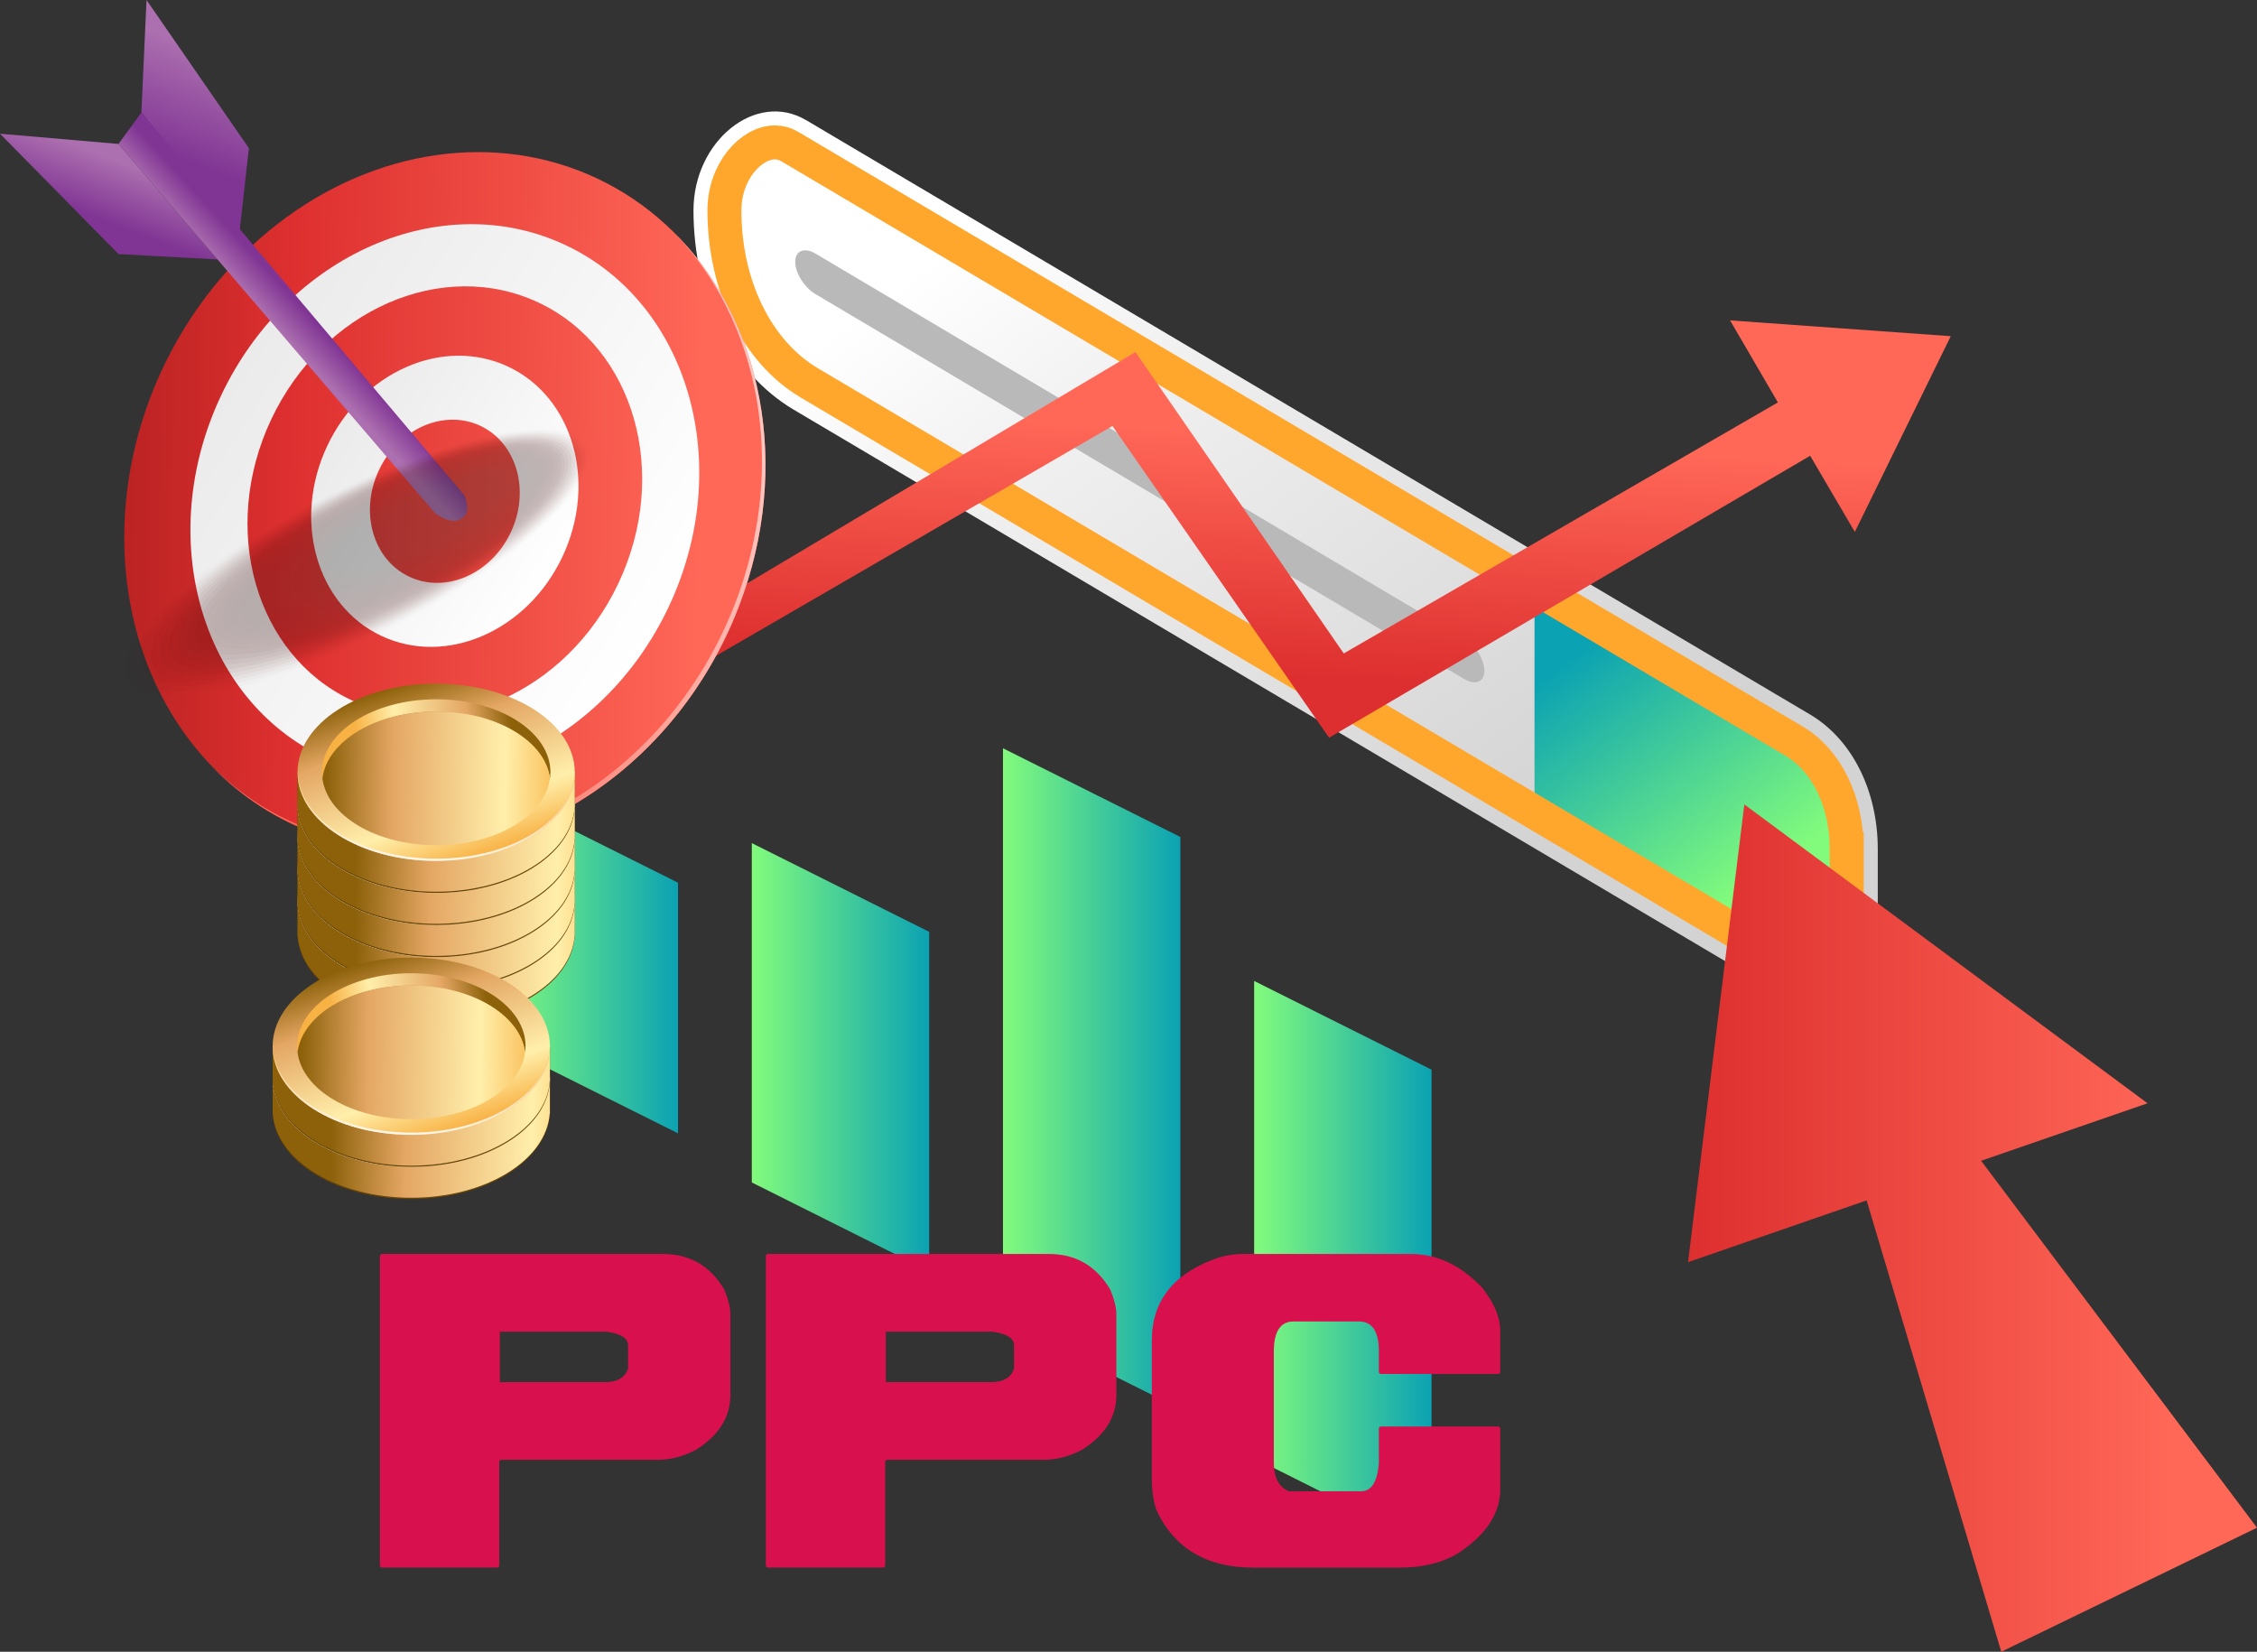 <?xml version="1.0" encoding="UTF-8"?>
<svg id="Layer_1" data-name="Layer 1" xmlns="http://www.w3.org/2000/svg" width="465.47" height="340.67" xmlns:xlink="http://www.w3.org/1999/xlink" viewBox="0 0 465.47 340.67">
  <rect x="0" y="0" width="465.47" height="340.67" fill="#333333" stroke="none"/>
  <defs>
    <style>
      .cls-1 {
        fill: url(#linear-gradient-2);
      }

      .cls-2 {
        fill: #1b1717;
        opacity: .96;
      }

      .cls-3 {
        fill: url(#linear-gradient-51);
      }

      .cls-4 {
        fill: url(#linear-gradient-17);
      }

      .cls-5 {
        fill: url(#linear-gradient-43);
      }

      .cls-6 {
        fill: #3e0606;
        opacity: .27;
      }

      .cls-7 {
        fill: #231313;
        opacity: .81;
      }

      .cls-8 {
        fill: url(#linear-gradient-15);
      }

      .cls-9 {
        fill: #291111;
        opacity: .69;
      }

      .cls-10 {
        fill: url(#linear-gradient-18);
      }

      .cls-11 {
        fill: url(#linear-gradient-40);
      }

      .cls-12 {
        fill: url(#linear-gradient-52);
      }

      .cls-13 {
        fill: url(#linear-gradient-28);
      }

      .cls-14 {
        fill: url(#linear-gradient-14);
      }

      .cls-15 {
        fill: url(#linear-gradient-36);
      }

      .cls-16 {
        fill: url(#linear-gradient-20);
      }

      .cls-17 {
        fill: url(#linear-gradient-6);
      }

      .cls-18 {
        fill: #310d0d;
        opacity: .54;
      }

      .cls-19 {
        fill: none;
        stroke: #ffa62c;
        stroke-miterlimit: 10;
        stroke-width: 7px;
      }

      .cls-20 {
        fill: url(#linear-gradient-35);
      }

      .cls-21 {
        fill: url(#linear-gradient-48);
      }

      .cls-22 {
        fill: url(#linear-gradient-32);
      }

      .cls-23 {
        fill: #480202;
        opacity: .08;
      }

      .cls-24 {
        fill: url(#linear-gradient-11);
      }

      .cls-25 {
        fill: url(#linear-gradient-50);
      }

      .cls-26 {
        fill: url(#linear-gradient-39);
      }

      .cls-27 {
        fill: #251212;
        opacity: .77;
      }

      .cls-28 {
        fill: #4a0101;
        opacity: .04;
      }

      .cls-29 {
        fill: #211414;
        opacity: .85;
      }

      .cls-30 {
        fill: url(#linear-gradient-10);
      }

      .cls-31 {
        fill: #bab9b9;
      }

      .cls-32 {
        fill: #1f1515;
        opacity: .88;
      }

      .cls-33 {
        fill: url(#linear-gradient-49);
      }

      .cls-34 {
        fill: url(#linear-gradient-37);
      }

      .cls-35 {
        fill: url(#linear-gradient-16);
      }

      .cls-36 {
        opacity: .3;
      }

      .cls-37 {
        fill: url(#linear-gradient-31);
      }

      .cls-38 {
        fill: #1d1616;
        opacity: .92;
      }

      .cls-39 {
        fill: #380909;
        opacity: .38;
      }

      .cls-40 {
        fill: url(#linear-gradient-41);
      }

      .cls-41 {
        fill: #3c0707;
        opacity: .31;
      }

      .cls-42 {
        fill: url(#linear-gradient-21);
      }

      .cls-43 {
        fill: #420505;
        opacity: .19;
      }

      .cls-44 {
        fill: url(#linear-gradient-25);
      }

      .cls-45 {
        fill: #400606;
        opacity: .23;
      }

      .cls-46 {
        fill: url(#linear-gradient-5);
      }

      .cls-47 {
        fill: #2f0e0e;
        opacity: .58;
      }

      .cls-48 {
        fill: url(#linear-gradient-45);
      }

      .cls-49 {
        fill: url(#linear-gradient-34);
      }

      .cls-50 {
        fill: #2b1010;
        opacity: .65;
      }

      .cls-51 {
        fill: url(#linear-gradient-7);
      }

      .cls-52 {
        fill: #3a0808;
        opacity: .35;
      }

      .cls-53 {
        fill: #664305;
      }

      .cls-54 {
        fill: url(#linear-gradient-24);
      }

      .cls-55 {
        fill: #330c0c;
        opacity: .5;
      }

      .cls-56 {
        fill: url(#linear-gradient-9);
      }

      .cls-57 {
        fill: url(#linear-gradient-22);
      }

      .cls-58 {
        fill: url(#linear-gradient-42);
      }

      .cls-59 {
        fill: url(#linear-gradient-3);
      }

      .cls-60 {
        fill: #4c0000;
        opacity: 0;
      }

      .cls-61 {
        fill: #191818;
      }

      .cls-62 {
        fill: url(#linear-gradient);
      }

      .cls-63 {
        fill: url(#linear-gradient-27);
      }

      .cls-64 {
        fill: #340b0b;
        opacity: .46;
      }

      .cls-65 {
        fill: url(#linear-gradient-33);
      }

      .cls-66 {
        fill: url(#linear-gradient-38);
      }

      .cls-67 {
        fill: #d9104e;
      }

      .cls-68 {
        fill: url(#linear-gradient-29);
      }

      .cls-69 {
        fill: #271212;
        opacity: .73;
      }

      .cls-70 {
        fill: url(#linear-gradient-30);
      }

      .cls-71 {
        fill: #2d0f0f;
        opacity: .62;
      }

      .cls-72 {
        fill: url(#linear-gradient-23);
      }

      .cls-73 {
        fill: url(#linear-gradient-19);
      }

      .cls-74 {
        fill: url(#linear-gradient-4);
      }

      .cls-75 {
        fill: #460303;
        opacity: .12;
      }

      .cls-76 {
        fill: url(#linear-gradient-8);
      }

      .cls-77 {
        fill: #440404;
        opacity: .15;
      }

      .cls-78 {
        fill: url(#linear-gradient-44);
      }

      .cls-79 {
        fill: url(#linear-gradient-47);
      }

      .cls-80 {
        fill: url(#linear-gradient-46);
      }

      .cls-81 {
        fill: url(#linear-gradient-12);
      }

      .cls-82 {
        fill: url(#linear-gradient-13);
      }

      .cls-83 {
        fill: url(#linear-gradient-26);
      }

      .cls-84 {
        fill: #360a0a;
        opacity: .42;
      }
    </style>
    <linearGradient id="linear-gradient" x1="312.78" y1="177.71" x2="212.09" y2="39.15" gradientUnits="userSpaceOnUse">
      <stop offset="0" stop-color="#d3d3d3"/>
      <stop offset=".71" stop-color="#efefef"/>
      <stop offset="1" stop-color="#fff"/>
    </linearGradient>
    <linearGradient id="linear-gradient-2" x1="360.7" y1="182.9" x2="325.57" y2="134.56" gradientUnits="userSpaceOnUse">
      <stop offset="0" stop-color="#82fb7c"/>
      <stop offset="1" stop-color="#0ba2b3"/>
    </linearGradient>
    <linearGradient id="linear-gradient-3" x1="103.25" y1="198.76" x2="139.83" y2="198.76" xlink:href="#linear-gradient-2"/>
    <linearGradient id="linear-gradient-4" x1="155.05" y1="218.04" x2="191.63" y2="218.04" xlink:href="#linear-gradient-2"/>
    <linearGradient id="linear-gradient-5" x1="206.85" y1="222.47" x2="243.43" y2="222.47" xlink:href="#linear-gradient-2"/>
    <linearGradient id="linear-gradient-6" x1="258.65" y1="260.68" x2="295.23" y2="260.68" xlink:href="#linear-gradient-2"/>
    <linearGradient id="linear-gradient-7" x1="348.13" y1="253.29" x2="465.47" y2="253.29" gradientUnits="userSpaceOnUse">
      <stop offset="0" stop-color="#dd2f2f"/>
      <stop offset=".85" stop-color="#ff6757"/>
    </linearGradient>
    <linearGradient id="linear-gradient-8" x1="264.34" y1="139.52" x2="267.34" y2="80.95" xlink:href="#linear-gradient-7"/>
    <linearGradient id="linear-gradient-9" x1="-9053.89" y1="102.41" x2="-8911.73" y2="104.45" gradientTransform="translate(4019.39 8185.81) rotate(64.74)" gradientUnits="userSpaceOnUse">
      <stop offset="0" stop-color="#b92222"/>
      <stop offset=".25" stop-color="#dd2f2f"/>
      <stop offset=".85" stop-color="#ff6757"/>
    </linearGradient>
    <linearGradient id="linear-gradient-10" x1="-6867.17" y1="31.3" x2="-6769.42" y2="58.51" gradientTransform="translate(821.56 6882.31) rotate(84.27) scale(1 1.1) skewX(.75)" gradientUnits="userSpaceOnUse">
      <stop offset="0" stop-color="#ebebeb"/>
      <stop offset="1" stop-color="#fff"/>
    </linearGradient>
    <linearGradient id="linear-gradient-11" x1="-9053.89" y1="102.41" x2="-8911.73" y2="104.45" gradientTransform="translate(4019.42 8185.8) rotate(64.74)" xlink:href="#linear-gradient-9"/>
    <linearGradient id="linear-gradient-12" x1="-6843.97" y1="37.76" x2="-6792.62" y2="52.05" gradientTransform="translate(821.58 6882.31) rotate(84.27) scale(1 1.1) skewX(.75)" xlink:href="#linear-gradient-10"/>
    <linearGradient id="linear-gradient-13" x1="-9053.89" y1="102.4" x2="-8911.73" y2="104.45" gradientTransform="translate(4019.46 8185.78) rotate(64.74)" xlink:href="#linear-gradient-9"/>
    <linearGradient id="linear-gradient-14" x1="-8897.98" y1="100.92" x2="-8997.55" y2="117.32" gradientTransform="translate(9077.35)" gradientUnits="userSpaceOnUse">
      <stop offset="0" stop-color="#ffddd9"/>
      <stop offset="1" stop-color="#ff6757"/>
    </linearGradient>
    <linearGradient id="linear-gradient-15" x1="-7793.91" y1="456.61" x2="-7790.14" y2="434.44" gradientTransform="translate(7770.17 1103.78) rotate(11.24)" gradientUnits="userSpaceOnUse">
      <stop offset="0" stop-color="#803594"/>
      <stop offset="1" stop-color="#ac6faf"/>
    </linearGradient>
    <linearGradient id="linear-gradient-16" x1="-7807.08" y1="472.21" x2="-7804.99" y2="459.94" xlink:href="#linear-gradient-15"/>
    <linearGradient id="linear-gradient-17" x1="-9014.27" y1="64.29" x2="-9019.16" y2="68.8" gradientTransform="translate(9077.35)" xlink:href="#linear-gradient-15"/>
    <linearGradient id="linear-gradient-18" x1="73.62" y1="191.66" x2="130.3" y2="193.26" gradientUnits="userSpaceOnUse">
      <stop offset="0" stop-color="#8c610a"/>
      <stop offset=".27" stop-color="#e4a663"/>
      <stop offset=".73" stop-color="#ffefab"/>
      <stop offset="1" stop-color="#f8b143"/>
    </linearGradient>
    <linearGradient id="linear-gradient-19" x1="83.57" y1="167.2" x2="96.32" y2="204.32" xlink:href="#linear-gradient-18"/>
    <linearGradient id="linear-gradient-20" x1="105.88" y1="177.93" x2="74.18" y2="183.11" xlink:href="#linear-gradient-18"/>
    <linearGradient id="linear-gradient-21" x1="67.22" y1="186.74" x2="117.7" y2="187.37" xlink:href="#linear-gradient-18"/>
    <linearGradient id="linear-gradient-22" x1="88.88" y1="207.02" x2="90.34" y2="177.98" gradientUnits="userSpaceOnUse">
      <stop offset="0" stop-color="#fff"/>
      <stop offset="1" stop-color="#f8b143"/>
    </linearGradient>
    <linearGradient id="linear-gradient-23" x1="73.62" y1="185.04" x2="130.3" y2="186.64" xlink:href="#linear-gradient-18"/>
    <linearGradient id="linear-gradient-24" x1="83.57" y1="160.58" x2="96.32" y2="197.7" xlink:href="#linear-gradient-18"/>
    <linearGradient id="linear-gradient-25" x1="105.88" y1="171.31" x2="74.18" y2="176.49" xlink:href="#linear-gradient-18"/>
    <linearGradient id="linear-gradient-26" x1="67.22" y1="180.12" x2="117.7" y2="180.75" xlink:href="#linear-gradient-18"/>
    <linearGradient id="linear-gradient-27" x1="88.88" y1="200.4" x2="90.34" y2="171.36" xlink:href="#linear-gradient-22"/>
    <linearGradient id="linear-gradient-28" x1="73.62" y1="178.42" x2="130.3" y2="180.02" xlink:href="#linear-gradient-18"/>
    <linearGradient id="linear-gradient-29" x1="83.57" y1="153.96" x2="96.32" y2="191.08" xlink:href="#linear-gradient-18"/>
    <linearGradient id="linear-gradient-30" x1="105.88" y1="164.69" x2="74.18" y2="169.87" xlink:href="#linear-gradient-18"/>
    <linearGradient id="linear-gradient-31" x1="67.22" y1="173.5" x2="117.7" y2="174.13" xlink:href="#linear-gradient-18"/>
    <linearGradient id="linear-gradient-32" x1="88.88" y1="193.78" x2="90.34" y2="164.74" xlink:href="#linear-gradient-22"/>
    <linearGradient id="linear-gradient-33" x1="73.62" y1="171.8" x2="130.3" y2="173.4" xlink:href="#linear-gradient-18"/>
    <linearGradient id="linear-gradient-34" x1="83.57" y1="147.33" x2="96.32" y2="184.46" xlink:href="#linear-gradient-18"/>
    <linearGradient id="linear-gradient-35" x1="105.88" y1="158.07" x2="74.18" y2="163.24" xlink:href="#linear-gradient-18"/>
    <linearGradient id="linear-gradient-36" x1="67.22" y1="166.87" x2="117.7" y2="167.51" xlink:href="#linear-gradient-18"/>
    <linearGradient id="linear-gradient-37" x1="88.88" y1="187.15" x2="90.34" y2="158.12" xlink:href="#linear-gradient-22"/>
    <linearGradient id="linear-gradient-38" x1="73.62" y1="165.18" x2="130.3" y2="166.78" xlink:href="#linear-gradient-18"/>
    <linearGradient id="linear-gradient-39" x1="83.57" y1="140.71" x2="96.32" y2="177.84" xlink:href="#linear-gradient-18"/>
    <linearGradient id="linear-gradient-40" x1="105.88" y1="151.45" x2="74.18" y2="156.62" xlink:href="#linear-gradient-18"/>
    <linearGradient id="linear-gradient-41" x1="67.22" y1="160.25" x2="117.7" y2="160.89" xlink:href="#linear-gradient-18"/>
    <linearGradient id="linear-gradient-42" x1="88.88" y1="180.53" x2="90.34" y2="151.5" xlink:href="#linear-gradient-22"/>
    <linearGradient id="linear-gradient-43" x1="68.49" y1="228.31" x2="125.17" y2="229.9" xlink:href="#linear-gradient-18"/>
    <linearGradient id="linear-gradient-44" x1="78.44" y1="203.84" x2="91.19" y2="240.96" xlink:href="#linear-gradient-18"/>
    <linearGradient id="linear-gradient-45" x1="100.75" y1="214.57" x2="69.05" y2="219.75" xlink:href="#linear-gradient-18"/>
    <linearGradient id="linear-gradient-46" x1="62.09" y1="223.38" x2="112.57" y2="224.01" xlink:href="#linear-gradient-18"/>
    <linearGradient id="linear-gradient-47" x1="83.75" y1="243.66" x2="85.21" y2="214.62" xlink:href="#linear-gradient-22"/>
    <linearGradient id="linear-gradient-48" x1="68.49" y1="221.68" x2="125.17" y2="223.28" xlink:href="#linear-gradient-18"/>
    <linearGradient id="linear-gradient-49" x1="78.44" y1="197.22" x2="91.19" y2="234.34" xlink:href="#linear-gradient-18"/>
    <linearGradient id="linear-gradient-50" x1="100.75" y1="207.95" x2="69.05" y2="213.13" xlink:href="#linear-gradient-18"/>
    <linearGradient id="linear-gradient-51" x1="62.09" y1="216.76" x2="112.57" y2="217.39" xlink:href="#linear-gradient-18"/>
    <linearGradient id="linear-gradient-52" x1="83.75" y1="237.04" x2="85.21" y2="208" xlink:href="#linear-gradient-22"/>
  </defs>
  <g>
    <path class="cls-62" d="m166.22,24.76l207.07,122.6c8.65,5.12,13.97,15.7,13.97,27.76v11.31c0,13.52-12.13,23.26-21.82,17.52l-201.73-119.44c-12.81-7.58-20.69-23.25-20.69-41.11h0c0-14.37,12.9-24.73,23.2-18.63Z"/>
    <path class="cls-1" d="m380.86,175.12v11.3c0,7.33-4.98,12.81-9.42,12.81-.96,0-1.85-.26-2.75-.79l-52.22-30.91v-46.37l53.55,31.71c6.68,3.95,10.83,12.48,10.83,22.25Z"/>
    <path class="cls-19" d="m380.86,175.12v11.3c0,7.33-4.98,12.81-9.42,12.81-.96,0-1.85-.26-2.75-.79l-52.22-30.91-149.52-88.53c-10.83-6.41-17.55-20.05-17.55-35.61,0-8.03,5.5-14.02,10.42-14.02,1.09,0,2.11.29,3.13.9l153.52,90.89,53.55,31.71c6.68,3.95,10.83,12.48,10.83,22.25Z"/>
    <path class="cls-31" d="m301.95,140.04L168.18,60.66c-2.3-1.36-4.18-4.36-4.18-6.66h0c0-2.3,1.88-3.06,4.18-1.7l133.77,79.38c2.3,1.36,4.18,4.36,4.18,6.66h0c0,2.3-1.88,3.06-4.18,1.7Z"/>
  </g>
  <g>
    <polygon class="cls-59" points="103.25 215.46 139.83 233.75 139.83 182.06 103.25 163.77 103.25 215.46"/>
    <polygon class="cls-74" points="155.05 243.88 191.63 262.18 191.63 192.19 155.05 173.89 155.05 243.88"/>
    <polygon class="cls-46" points="206.85 272.31 243.43 290.61 243.43 172.63 206.85 154.33 206.85 272.31"/>
    <polygon class="cls-17" points="258.65 300.74 295.23 319.04 295.23 220.62 258.65 202.32 258.65 300.74"/>
  </g>
  <polygon class="cls-51" points="465.47 315.09 408.57 239.41 442.89 227.55 359.74 165.91 348.13 260.32 384.96 247.58 412.73 340.67 465.47 315.09"/>
  <polygon class="cls-76" points="130.22 134.53 234.17 72.61 277.13 134.77 366.66 83 356.8 66.08 402.31 69.34 382.53 109.71 373.32 94 274.1 152.15 229.43 87.86 135.33 142.41 130.22 134.53"/>
  <g>
    <g>
      <g>
        <ellipse class="cls-56" cx="91.74" cy="103.39" rx="73.62" ry="64.33" transform="translate(-40.91 142.24) rotate(-64.74)"/>
        <ellipse class="cls-30" cx="91.74" cy="103.39" rx="58.41" ry="51.04" transform="translate(-40.91 142.24) rotate(-64.74)"/>
        <ellipse class="cls-24" cx="91.74" cy="103.39" rx="45.31" ry="39.59" transform="translate(-40.91 142.24) rotate(-64.74)"/>
        <ellipse class="cls-81" cx="91.74" cy="103.39" rx="30.69" ry="26.81" transform="translate(-40.91 142.24) rotate(-64.74)"/>
        <ellipse class="cls-82" cx="91.74" cy="103.39" rx="17.2" ry="15.03" transform="translate(-40.91 142.24) rotate(-64.74)"/>
        <path class="cls-14" d="m138.89,47.82c17.73,18.17,23.66,47.96,12.82,76.37-14.48,37.96-53.39,59.08-86.92,47.19-8.09-2.87-15.12-7.4-20.94-13.16,5.95,6.1,13.24,10.9,21.67,13.89,33.52,11.89,72.44-9.24,86.92-47.19,10.98-28.8,4.74-59-13.55-77.1Z"/>
      </g>
      <g>
        <polygon class="cls-8" points="29.16 23.21 30.22 0 51.33 30.57 49.34 48.33 29.16 23.21"/>
        <polygon class="cls-35" points="24.44 29.69 0 27.58 24.44 52.4 44.86 53.51 24.44 29.69"/>
        <path class="cls-4" d="m89.7,105.82L24.44,29.69l4.72-6.48,66.58,78.91s1.57,3.26-.24,4.63q-2.26,1.7-5.79-.93Z"/>
      </g>
    </g>
    <g class="cls-36">
      <ellipse class="cls-60" cx="72.95" cy="116.48" rx="54.62" ry="15.44" transform="translate(-44.83 45.64) rotate(-26.92)"/>
      <ellipse class="cls-28" cx="73.52" cy="116.12" rx="53.22" ry="15.04" transform="translate(-44.6 45.86) rotate(-26.92)"/>
      <ellipse class="cls-23" cx="74.08" cy="115.76" rx="51.81" ry="14.64" transform="translate(-44.38 46.08) rotate(-26.92)"/>
      <ellipse class="cls-75" cx="74.64" cy="115.4" rx="50.4" ry="14.25" transform="translate(-44.16 46.29) rotate(-26.92)"/>
      <ellipse class="cls-77" cx="75.21" cy="115.04" rx="49" ry="13.85" transform="translate(-43.93 46.51) rotate(-26.92)"/>
      <ellipse class="cls-43" cx="75.77" cy="114.68" rx="47.59" ry="13.45" transform="translate(-43.71 46.73) rotate(-26.92)"/>
      <ellipse class="cls-45" cx="76.34" cy="114.32" rx="46.18" ry="13.05" transform="translate(-43.48 46.94) rotate(-26.92)"/>
      <ellipse class="cls-6" cx="76.9" cy="113.97" rx="44.77" ry="12.65" transform="translate(-43.26 47.16) rotate(-26.92)"/>
      <ellipse class="cls-41" cx="77.47" cy="113.61" rx="43.37" ry="12.26" transform="translate(-43.04 47.38) rotate(-26.92)"/>
      <ellipse class="cls-52" cx="78.03" cy="113.25" rx="41.96" ry="11.86" transform="translate(-42.81 47.59) rotate(-26.92)"/>
      <ellipse class="cls-39" cx="78.59" cy="112.89" rx="40.55" ry="11.46" transform="translate(-42.59 47.81) rotate(-26.92)"/>
      <ellipse class="cls-84" cx="79.16" cy="112.53" rx="39.15" ry="11.06" transform="translate(-42.37 48.03) rotate(-26.92)"/>
      <ellipse class="cls-64" cx="79.72" cy="112.17" rx="37.74" ry="10.67" transform="translate(-42.14 48.24) rotate(-26.92)"/>
      <ellipse class="cls-55" cx="80.29" cy="111.81" rx="36.33" ry="10.27" transform="translate(-41.92 48.46) rotate(-26.92)"/>
      <ellipse class="cls-18" cx="80.85" cy="111.45" rx="34.93" ry="9.87" transform="translate(-41.69 48.68) rotate(-26.92)"/>
      <ellipse class="cls-47" cx="81.41" cy="111.09" rx="33.52" ry="9.47" transform="translate(-41.47 48.89) rotate(-26.92)"/>
      <ellipse class="cls-71" cx="81.98" cy="110.73" rx="32.11" ry="9.08" transform="translate(-41.25 49.11) rotate(-26.92)"/>
      <ellipse class="cls-50" cx="82.54" cy="110.37" rx="30.7" ry="8.68" transform="translate(-41.02 49.32) rotate(-26.92)"/>
      <ellipse class="cls-9" cx="83.11" cy="110.01" rx="29.3" ry="8.28" transform="translate(-40.8 49.54) rotate(-26.92)"/>
      <ellipse class="cls-69" cx="83.67" cy="109.65" rx="27.89" ry="7.88" transform="translate(-40.57 49.76) rotate(-26.92)"/>
      <ellipse class="cls-27" cx="84.24" cy="109.29" rx="26.48" ry="7.48" transform="translate(-40.35 49.97) rotate(-26.92)"/>
      <ellipse class="cls-7" cx="84.8" cy="108.93" rx="25.08" ry="7.09" transform="translate(-40.13 50.19) rotate(-26.92)"/>
      <ellipse class="cls-29" cx="85.36" cy="108.57" rx="23.67" ry="6.69" transform="translate(-39.9 50.41) rotate(-26.92)"/>
      <ellipse class="cls-32" cx="85.93" cy="108.21" rx="22.26" ry="6.29" transform="translate(-39.68 50.62) rotate(-26.92)"/>
      <ellipse class="cls-38" cx="86.49" cy="107.85" rx="20.85" ry="5.89" transform="translate(-39.45 50.84) rotate(-26.92)"/>
      <ellipse class="cls-2" cx="87.06" cy="107.49" rx="19.45" ry="5.5" transform="translate(-39.23 51.06) rotate(-26.92)"/>
      <ellipse class="cls-61" cx="87.62" cy="107.13" rx="18.04" ry="5.1" transform="translate(-39.01 51.27) rotate(-26.92)"/>
    </g>
  </g>
  <g>
    <path class="cls-67" d="m78.62,258.63h58.08c5.53,0,9.75,2.44,12.66,7.31.84,2.04,1.27,3.73,1.27,5.06v16.73c0,4.52-2.34,8.27-7.03,11.25-2.65,1.41-5.32,2.11-8.02,2.11h-32.34l-.28.28v21.66l-.28.28h-24.05l-.28-.28v-64.12l.28-.28Zm24.47,16.03v10.41h21.66c2.58,0,4.17-.94,4.78-2.81v-4.78c0-1.45-1.45-2.39-4.36-2.81h-22.08Z"/>
    <path class="cls-67" d="m158.22,258.63h58.08c5.53,0,9.75,2.44,12.66,7.31.84,2.04,1.27,3.73,1.27,5.06v16.73c0,4.52-2.34,8.27-7.03,11.25-2.65,1.41-5.32,2.11-8.02,2.11h-32.34l-.28.28v21.66l-.28.28h-24.05l-.28-.28v-64.12l.28-.28Zm24.47,16.03v10.41h21.66c2.58,0,4.17-.94,4.78-2.81v-4.78c0-1.45-1.45-2.39-4.36-2.81h-22.08Z"/>
    <path class="cls-67" d="m256.09,258.63h34.88c5.41,0,10.34,2.34,14.77,7.03,2.44,3.14,3.66,6.05,3.66,8.72v8.72l-.28.28h-24.47l-.28-.28v-4.36c0-4.12-1.36-6.19-4.08-6.19h-13.5c-2.72,0-4.08,2.06-4.08,6.19v22.92c0,3.07,1.03,5.04,3.09,5.91h14.91c2.13,0,3.35-1.92,3.66-5.77v-7.31l.28-.28h24.47l.28.28v12.66c0,4.99-2.91,9.4-8.72,13.22-3.26,1.97-7.29,2.95-12.09,2.95h-30.09c-9.73,0-16.43-4.03-20.11-12.09-.56-1.95-.84-3.91-.84-5.91v-28.83c0-8.34,4.64-14.06,13.92-17.16,1.71-.47,3.26-.7,4.64-.7Z"/>
  </g>
  <g>
    <g>
      <g>
        <path class="cls-53" d="m116.76,186.01c-4.04-6.96-14.52-11.91-26.81-11.91s-22.77,4.96-26.81,11.91h-1.78v7.24h.03c.71,9.69,13.23,17.4,28.56,17.4s27.85-7.71,28.56-17.4h.03v-7.24h-1.78Z"/>
        <path class="cls-10" d="m116.76,185.76c-4.04-6.96-14.52-11.91-26.81-11.91s-22.77,4.96-26.81,11.91h-1.78v7.24h.03c.71,9.69,13.23,17.4,28.56,17.4s27.85-7.71,28.56-17.4h.03v-7.24h-1.78Z"/>
        <ellipse class="cls-73" cx="89.95" cy="185.76" rx="28.59" ry="18.28"/>
        <path class="cls-16" d="m113.5,185.76c0,.42-.03.84-.08,1.26-1-7.72-11.12-13.79-23.46-13.79s-22.47,6.07-23.46,13.79c-.06-.42-.08-.83-.08-1.26,0-8.31,10.54-15.05,23.55-15.05s23.55,6.74,23.55,15.05Z"/>
        <path class="cls-42" d="m113.41,187.02c-1,7.72-11.12,13.79-23.46,13.79s-22.47-6.07-23.46-13.79c1-7.72,11.12-13.79,23.46-13.79s22.47,6.07,23.46,13.79Z"/>
      </g>
      <path class="cls-57" d="m89.95,203.58c-15.67,0-28.4-8.06-28.59-18.05,0,.08,0,.15,0,.23,0,10.09,12.8,18.28,28.59,18.28s28.59-8.18,28.59-18.28c0-.08,0-.15,0-.23-.19,9.99-12.92,18.05-28.59,18.05Z"/>
    </g>
    <g>
      <g>
        <path class="cls-53" d="m116.76,179.39c-4.04-6.96-14.52-11.91-26.81-11.91s-22.77,4.96-26.81,11.91h-1.78v7.24h.03c.71,9.69,13.23,17.4,28.56,17.4s27.85-7.71,28.56-17.4h.03v-7.24h-1.78Z"/>
        <path class="cls-72" d="m116.76,179.14c-4.04-6.96-14.52-11.91-26.81-11.91s-22.77,4.96-26.81,11.91h-1.78v7.24h.03c.71,9.69,13.23,17.4,28.56,17.4s27.85-7.71,28.56-17.4h.03v-7.24h-1.78Z"/>
        <ellipse class="cls-54" cx="89.95" cy="179.14" rx="28.59" ry="18.28"/>
        <path class="cls-44" d="m113.5,179.14c0,.42-.03.84-.08,1.26-1-7.72-11.12-13.79-23.46-13.79s-22.47,6.07-23.46,13.79c-.06-.42-.08-.83-.08-1.26,0-8.31,10.54-15.05,23.55-15.05s23.55,6.74,23.55,15.05Z"/>
        <path class="cls-83" d="m113.41,180.4c-1,7.72-11.12,13.79-23.46,13.79s-22.47-6.07-23.46-13.79c1-7.72,11.12-13.79,23.46-13.79s22.47,6.07,23.46,13.79Z"/>
      </g>
      <path class="cls-63" d="m89.95,196.96c-15.67,0-28.4-8.06-28.59-18.05,0,.08,0,.15,0,.23,0,10.09,12.8,18.28,28.59,18.28s28.59-8.18,28.59-18.28c0-.08,0-.15,0-.23-.19,9.99-12.92,18.05-28.59,18.05Z"/>
    </g>
    <g>
      <g>
        <path class="cls-53" d="m116.76,172.77c-4.04-6.96-14.52-11.91-26.81-11.91s-22.77,4.96-26.81,11.91h-1.78v7.24h.03c.71,9.69,13.23,17.4,28.56,17.4s27.85-7.71,28.56-17.4h.03v-7.24h-1.78Z"/>
        <path class="cls-13" d="m116.76,172.52c-4.04-6.96-14.52-11.91-26.81-11.91s-22.77,4.96-26.81,11.91h-1.78v7.24h.03c.71,9.69,13.23,17.4,28.56,17.4s27.85-7.71,28.56-17.4h.03v-7.24h-1.78Z"/>
        <ellipse class="cls-68" cx="89.95" cy="172.52" rx="28.59" ry="18.28"/>
        <path class="cls-70" d="m113.5,172.52c0,.42-.03.84-.08,1.26-1-7.72-11.12-13.79-23.46-13.79s-22.47,6.07-23.46,13.79c-.06-.42-.08-.83-.08-1.26,0-8.31,10.54-15.05,23.55-15.05s23.55,6.74,23.55,15.05Z"/>
        <path class="cls-37" d="m113.41,173.78c-1,7.72-11.12,13.79-23.46,13.79s-22.47-6.07-23.46-13.79c1-7.72,11.12-13.79,23.46-13.79s22.47,6.07,23.46,13.79Z"/>
      </g>
      <path class="cls-22" d="m89.95,190.34c-15.67,0-28.4-8.06-28.59-18.05,0,.08,0,.15,0,.23,0,10.09,12.8,18.28,28.59,18.28s28.59-8.18,28.59-18.28c0-.08,0-.15,0-.23-.19,9.99-12.92,18.05-28.59,18.05Z"/>
    </g>
    <g>
      <g>
        <path class="cls-53" d="m116.76,166.15c-4.04-6.96-14.52-11.91-26.81-11.91s-22.77,4.96-26.81,11.91h-1.78v7.24h.03c.71,9.69,13.23,17.4,28.56,17.4s27.85-7.71,28.56-17.4h.03v-7.24h-1.78Z"/>
        <path class="cls-65" d="m116.76,165.9c-4.04-6.96-14.52-11.91-26.81-11.91s-22.77,4.96-26.81,11.91h-1.78v7.24h.03c.71,9.69,13.23,17.4,28.56,17.4s27.85-7.71,28.56-17.4h.03v-7.24h-1.78Z"/>
        <ellipse class="cls-49" cx="89.95" cy="165.9" rx="28.59" ry="18.28"/>
        <path class="cls-20" d="m113.5,165.9c0,.42-.03.84-.08,1.26-1-7.72-11.12-13.79-23.46-13.79s-22.47,6.07-23.46,13.79c-.06-.42-.08-.83-.08-1.26,0-8.31,10.54-15.05,23.55-15.05s23.55,6.74,23.55,15.05Z"/>
        <path class="cls-15" d="m113.41,167.16c-1,7.72-11.12,13.79-23.46,13.79s-22.47-6.07-23.46-13.79c1-7.72,11.12-13.79,23.46-13.79s22.47,6.07,23.46,13.79Z"/>
      </g>
      <path class="cls-34" d="m89.95,183.72c-15.67,0-28.4-8.06-28.59-18.05,0,.08,0,.15,0,.23,0,10.09,12.8,18.28,28.59,18.28s28.59-8.18,28.59-18.28c0-.08,0-.15,0-.23-.19,9.99-12.92,18.05-28.59,18.05Z"/>
    </g>
    <g>
      <g>
        <path class="cls-53" d="m116.76,159.53c-4.04-6.96-14.52-11.91-26.81-11.91s-22.77,4.96-26.81,11.91h-1.78v7.24h.03c.71,9.69,13.23,17.4,28.56,17.4s27.85-7.71,28.56-17.4h.03v-7.24h-1.78Z"/>
        <path class="cls-66" d="m116.76,159.28c-4.04-6.96-14.52-11.91-26.81-11.91s-22.77,4.96-26.81,11.91h-1.78v7.24h.03c.71,9.69,13.23,17.4,28.56,17.4s27.85-7.71,28.56-17.4h.03v-7.24h-1.78Z"/>
        <ellipse class="cls-26" cx="89.95" cy="159.28" rx="28.59" ry="18.28"/>
        <path class="cls-11" d="m113.5,159.28c0,.42-.03.84-.08,1.26-1-7.72-11.12-13.79-23.46-13.79s-22.47,6.07-23.46,13.79c-.06-.42-.08-.83-.08-1.26,0-8.31,10.54-15.05,23.55-15.05s23.55,6.74,23.55,15.05Z"/>
        <path class="cls-40" d="m113.41,160.54c-1,7.72-11.12,13.79-23.46,13.79s-22.47-6.07-23.46-13.79c1-7.72,11.12-13.79,23.46-13.79s22.47,6.07,23.46,13.79Z"/>
      </g>
      <path class="cls-58" d="m89.95,177.1c-15.67,0-28.4-8.06-28.59-18.05,0,.08,0,.15,0,.23,0,10.09,12.8,18.28,28.59,18.28s28.59-8.18,28.59-18.28c0-.08,0-.15,0-.23-.19,9.99-12.92,18.05-28.59,18.05Z"/>
    </g>
  </g>
  <g>
    <g>
      <g>
        <path class="cls-53" d="m111.63,222.66c-4.04-6.96-14.52-11.91-26.81-11.91s-22.77,4.96-26.81,11.91h-1.78v7.24h.03c.71,9.69,13.23,17.4,28.56,17.4s27.85-7.71,28.56-17.4h.03v-7.24h-1.78Z"/>
        <path class="cls-5" d="m111.63,222.4c-4.04-6.96-14.52-11.91-26.81-11.91s-22.77,4.96-26.81,11.91h-1.78v7.24h.03c.71,9.69,13.23,17.4,28.56,17.4s27.85-7.71,28.56-17.4h.03v-7.24h-1.78Z"/>
        <ellipse class="cls-78" cx="84.82" cy="222.4" rx="28.59" ry="18.28"/>
        <path class="cls-48" d="m108.37,222.4c0,.42-.03.84-.08,1.26-1-7.72-11.12-13.79-23.46-13.79s-22.47,6.07-23.46,13.79c-.06-.42-.08-.83-.08-1.26,0-8.31,10.54-15.05,23.55-15.05s23.55,6.74,23.55,15.05Z"/>
        <path class="cls-80" d="m108.28,223.66c-1,7.72-11.12,13.79-23.46,13.79s-22.47-6.07-23.46-13.79c1-7.72,11.12-13.79,23.46-13.79s22.47,6.07,23.46,13.79Z"/>
      </g>
      <path class="cls-79" d="m84.82,240.22c-15.67,0-28.4-8.06-28.59-18.05,0,.08,0,.15,0,.23,0,10.09,12.8,18.28,28.59,18.28s28.59-8.18,28.59-18.28c0-.08,0-.15,0-.23-.19,9.99-12.92,18.05-28.59,18.05Z"/>
    </g>
    <g>
      <g>
        <path class="cls-53" d="m111.63,216.03c-4.04-6.96-14.52-11.91-26.81-11.91s-22.77,4.96-26.81,11.91h-1.78v7.24h.03c.71,9.69,13.23,17.4,28.56,17.4s27.85-7.71,28.56-17.4h.03v-7.24h-1.78Z"/>
        <path class="cls-21" d="m111.63,215.78c-4.04-6.96-14.52-11.91-26.81-11.91s-22.77,4.96-26.81,11.91h-1.78v7.24h.03c.71,9.69,13.23,17.4,28.56,17.4s27.85-7.71,28.56-17.4h.03v-7.24h-1.78Z"/>
        <ellipse class="cls-33" cx="84.82" cy="215.78" rx="28.59" ry="18.28"/>
        <path class="cls-25" d="m108.37,215.78c0,.42-.03.84-.08,1.26-1-7.72-11.12-13.79-23.46-13.79s-22.47,6.07-23.46,13.79c-.06-.42-.08-.83-.08-1.26,0-8.31,10.54-15.05,23.55-15.05s23.55,6.74,23.55,15.05Z"/>
        <path class="cls-3" d="m108.28,217.04c-1,7.72-11.12,13.79-23.46,13.79s-22.47-6.07-23.46-13.79c1-7.72,11.12-13.79,23.46-13.79s22.47,6.07,23.46,13.79Z"/>
      </g>
      <path class="cls-12" d="m84.82,233.6c-15.67,0-28.4-8.06-28.59-18.05,0,.08,0,.15,0,.23,0,10.09,12.8,18.28,28.59,18.28s28.59-8.18,28.59-18.28c0-.08,0-.15,0-.23-.19,9.99-12.92,18.05-28.59,18.05Z"/>
    </g>
  </g>
</svg>